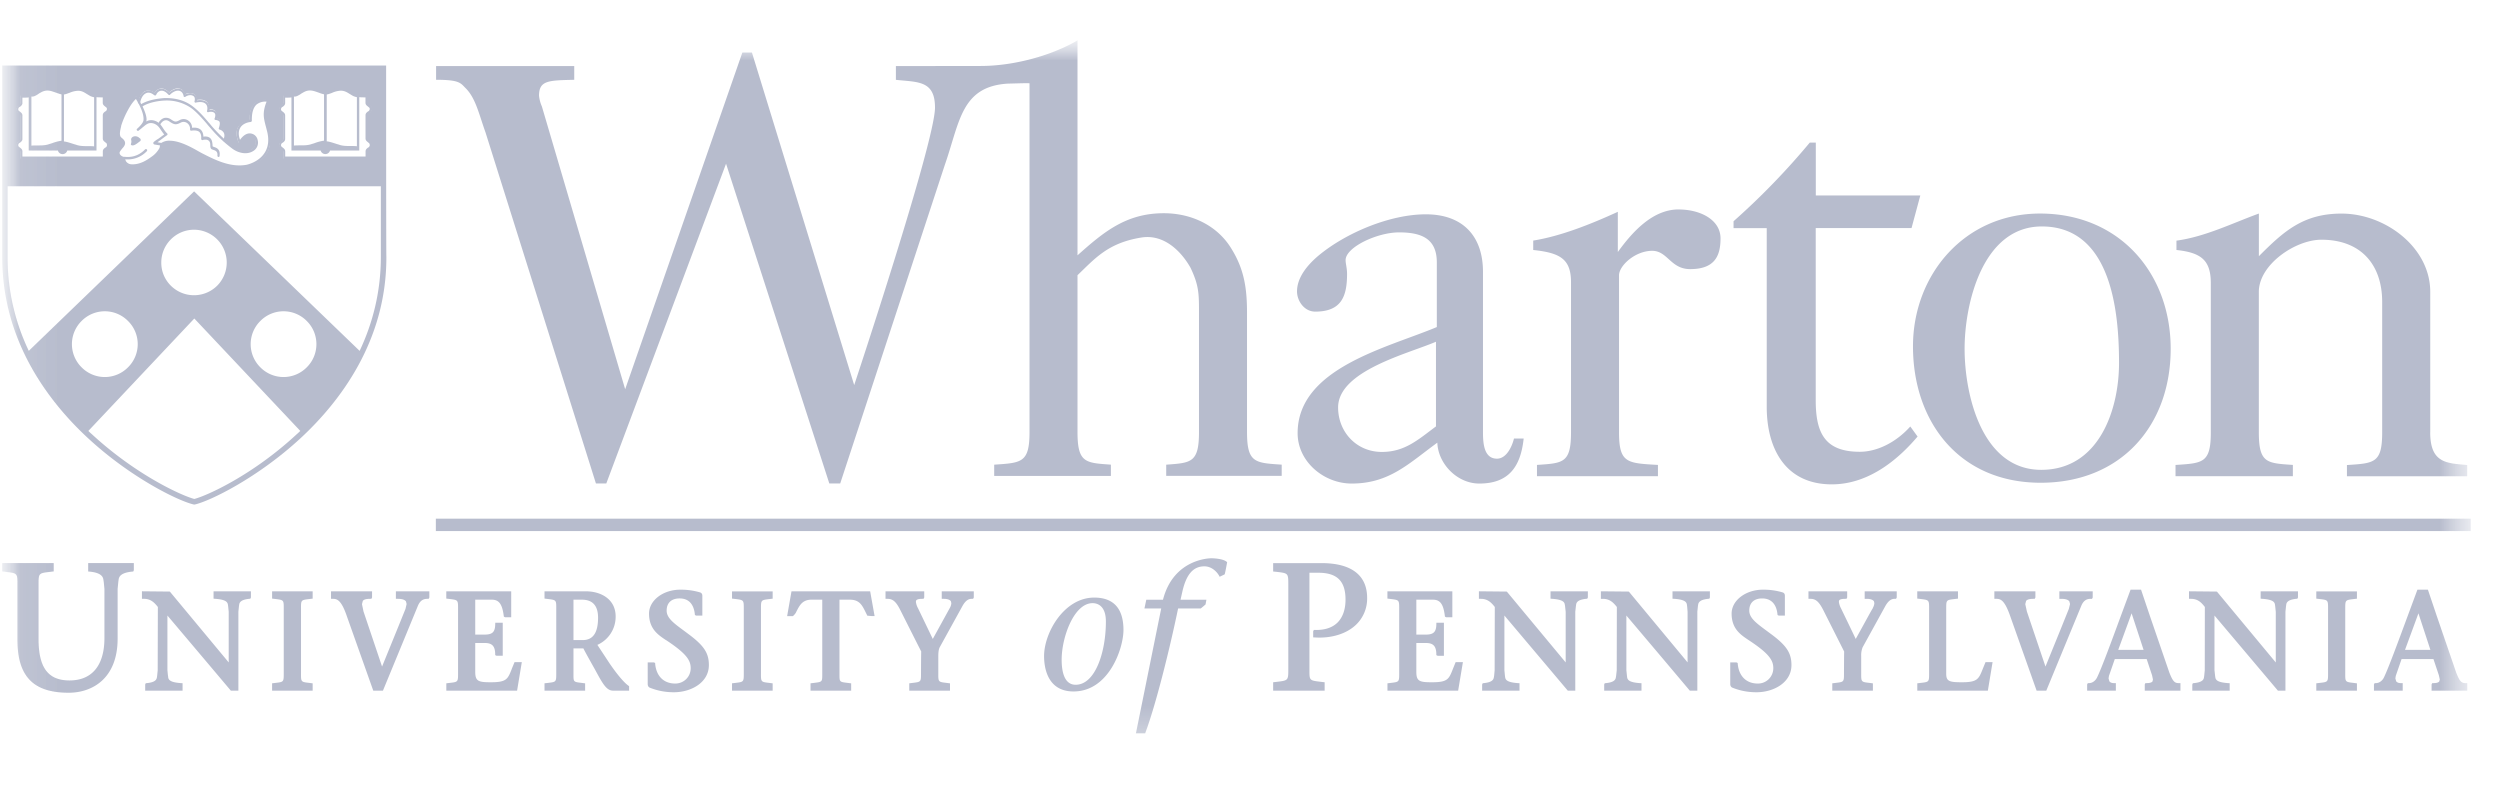 <svg width="62" height="20" fill="none" xmlns="http://www.w3.org/2000/svg"><mask id="a" style="mask-type:luminance" maskUnits="userSpaceOnUse" x="0" y="1" width="62" height="19"><path d="M.059 1h61.466v18.36H.059V1Z" fill="#fff"/></mask><g mask="url(#a)"><mask id="b" style="mask-type:luminance" maskUnits="userSpaceOnUse" x="0" y="0" width="62" height="19"><path d="M.059.999h61.276v17.58H.059V.998v.001Z" fill="#fff"/></mask><g mask="url(#b)" fill="#B7BCCD"><path fill-rule="evenodd" clip-rule="evenodd" d="M10.809 12.863h50.466v.308H10.809v-.308Z"/><path d="M60.27 10.722V7.237c0-1.103-1.117-1.94-2.2-1.94-.95 0-1.434.44-2.05 1.057V5.296c-.65.236-1.336.577-2.044.672V6.2c.63.066.852.267.852.826v3.695c0 .765-.197.765-.875.81v.278h2.91v-.279c-.649-.044-.844-.044-.844-.81V7.238c0-.675.904-1.293 1.552-1.293.98 0 1.507.618 1.507 1.544v3.234c0 .765-.196.765-.874.81v.278h2.983v-.279c-.51-.044-.918-.044-.918-.81Zm-9.648.93c-1.476 0-1.9-1.87-1.9-3.003 0-1.102.438-3.033 1.915-3.033 1.733 0 1.915 2.136 1.915 3.386 0 1.162-.498 2.65-1.93 2.65Zm-.03-6.356c-1.87 0-3.15 1.515-3.15 3.294 0 1.868 1.145 3.382 3.166 3.382 1.988 0 3.225-1.41 3.225-3.323 0-1.868-1.266-3.353-3.24-3.353Zm-14.98 5.279c-.436.323-.768.633-1.342.633-.633 0-1.085-.5-1.085-1.103 0-.912 1.75-1.337 2.427-1.63v2.1Zm-2.995-2.847c.65 0 .79-.377.79-.935 0-.147-.037-.256-.036-.344.004-.32.784-.686 1.326-.686.56 0 .936.157.936.745v1.603c-1.222.514-3.452 1.015-3.452 2.631 0 .707.65 1.25 1.34 1.25.936 0 1.418-.5 2.125-1.014.017.514.483 1.014 1.041 1.014.724 0 1.025-.41 1.1-1.117h-.24c-.047.191-.182.5-.423.5-.346 0-.346-.441-.346-.69V6.742c0-.883-.497-1.427-1.418-1.427-.888 0-1.974.457-2.65 1.015-.318.265-.544.574-.544.897 0 .236.18.501.451.501Zm9.012-2.534c-.648 0-1.15.563-1.507 1.056v-.997c-.684.313-1.422.605-2.098.713V6.2c.673.07.937.228.937.8v3.72c0 .766-.194.766-.844.81v.28h3v-.28c-.768-.044-.965-.044-.965-.81V6.828c0-.236.391-.602.814-.608.392-.005.46.454.95.454.606 0 .753-.322.753-.762 0-.456-.49-.717-1.04-.717v-.001Zm5.926 5.631-.18-.248c-.356.397-.825.627-1.252.627-.87 0-1.093-.47-1.093-1.278v-4.27h2.376l.218-.809h-2.592v-1.31h-.15a17.96 17.96 0 0 1-1.89 1.95v.17h.823v4.431c0 1.052.474 1.924 1.614 1.924.98 0 1.724-.71 2.128-1.187h-.002Zm-22.899.698v.28h2.894v-.28c-.632-.044-.828-.044-.828-.809V6.825c.432-.412.752-.8 1.582-.934.55-.09.98.323 1.221.749.21.442.21.648.21 1.118v2.956c0 .764-.195.764-.813.81v.278h2.864v-.279c-.663-.044-.86-.044-.86-.809V7.758c0-.573-.06-1.058-.376-1.572-.347-.59-.995-.898-1.688-.898-.935 0-1.49.465-2.14 1.044V1c-.536.322-1.479.636-2.404.636l-2.1.003v.341c.543.059.97.012.97.688 0 .854-2.004 6.882-2.004 6.882l-2.536-8.247h-.238l-2.906 8.35-2.066-7.015a.867.867 0 0 1-.07-.265c0-.382.24-.379.873-.394v-.341h-3.426v.341c.601-.001.607.086.743.218.242.25.32.634.483 1.088l2.738 8.705h.257l2.97-7.93 2.561 7.93h.27l2.598-7.911c.368-1.054.4-1.932 1.555-2.005.306-.007.558-.018.542-.004v8.644c0 .764-.196.764-.875.81v-.001ZM.117 1.697s.01 2.866 0 2.855h9.398V1.697H.117Zm2.522 1.81c.016.01.03.023.04.038.01.016.016.035.016.055 0 .02-.006.039-.017.055-.01.017-.028.028-.039.04-.022.016-.044.032-.044.06v.177H.515v-.177c0-.028-.022-.044-.044-.06a.128.128 0 0 1-.04-.04.107.107 0 0 1-.016-.055c0-.022.006-.039.017-.055.01-.017.028-.028.04-.039.021-.017.043-.033.043-.06v-.582c0-.027-.022-.044-.044-.06a.129.129 0 0 1-.04-.04.107.107 0 0 1-.016-.055c0-.022.006-.038.017-.055.01-.016.028-.027.04-.039.021-.016.043-.033.043-.06v-.183h.027c.121 0 .226 0 .304-.033.027-.011.06-.033.088-.05a.44.44 0 0 1 .244-.083c.088 0 .166.033.238.06.05.023.1.04.132.04h.017a.382.382 0 0 0 .133-.04c.072-.027.15-.06.238-.06.105 0 .182.044.243.083.028.017.055.039.09.05.07.033.181.033.303.033H2.6v.177c0 .028.023.044.045.06.01.012.027.023.038.04.01.016.017.035.017.055a.09.09 0 0 1-.017.055c-.01.017-.027.028-.038.039-.022.017-.045.033-.045.06v.576c-.005.033.017.051.04.073Zm3.972.298c-.16.254-.47.32-.48.32a.96.96 0 0 1-.189.017c-.32 0-.62-.138-.924-.298a2.394 2.394 0 0 1-.11-.061c-.194-.105-.465-.255-.692-.255a.377.377 0 0 0-.188.044l-.01.006v.011A.202.202 0 0 1 4 3.672c-.039.1-.155.2-.216.243-.132.095-.298.194-.498.194a.334.334 0 0 1-.083-.01.153.153 0 0 1-.088-.067.283.283 0 0 1-.028-.05c-.005-.017-.01-.028-.01-.044v-.011l-.012-.006c-.077-.022-.127-.077-.127-.138 0-.05.033-.089.066-.127.056-.061.1-.117.022-.189-.005-.005-.016-.01-.022-.016a.067.067 0 0 1-.027-.028c-.067-.072-.028-.216-.006-.304v-.011c.028-.094.061-.194.116-.299.072-.144.16-.31.282-.41 0 0 .006-.005.011 0 .006 0 .006 0 .006.006s.017.022.033.056l.022.033.011-.039c.034-.105.09-.171.166-.2.083-.027.16.012.2.04l.016.01.011-.016a.189.189 0 0 1 .15-.094c.082-.006.154.055.188.089l.01.01.012-.01c.038-.034.132-.106.232-.089.094.011.127.094.138.127l.006.022.022-.01a.212.212 0 0 1 .21 0c.05.033.056.088.056.127v.022l.022-.006c.06-.01.171-.016.238.05.05.055.055.122.05.171l-.006.023.022-.006c.055-.006.122 0 .16.06.028.04.017.1.006.128v.033l.017.006c.033.005.083.027.1.072a.29.29 0 0 1-.012.15l-.005.016.016.005a.185.185 0 0 1 .1.089c.027.05.022.116-.006.188l-.005.01.01.012c.067.06.14.116.205.166.14.1.354.155.498.033.056-.044.078-.127.061-.205a.173.173 0 0 0-.127-.132c-.11-.022-.2.083-.27.188 0 .005-.007.005-.012.005-.006 0-.006-.005-.01-.005-.068-.155-.068-.288-.012-.387a.368.368 0 0 1 .265-.16h.017v-.018c0-.188.044-.32.132-.403.056-.05.155-.105.321-.083.006 0 .006 0 .006.005V2.5c-.122.299-.094.41-.028.653l.017.066c.088.227.072.425-.028.586Zm2.545-.299a.13.13 0 0 1 .04.039c.01.017.015.036.015.055 0 .02-.005.039-.016.055-.01.017-.028.028-.04.04-.02.016-.043.032-.043.06v.177h-2.08v-.177c0-.028-.023-.044-.045-.06a.128.128 0 0 1-.038-.04.107.107 0 0 1-.017-.055c0-.022.006-.039.017-.055.01-.017.027-.028.038-.039.022-.017.045-.033.045-.06v-.582c0-.027-.023-.044-.045-.06a.129.129 0 0 1-.038-.04.107.107 0 0 1-.017-.055c0-.022.006-.038.017-.055.01-.016.027-.027.038-.039.022-.016.045-.033.045-.06v-.183h.027c.122 0 .227 0 .305-.033.027-.011.06-.033.088-.05a.44.44 0 0 1 .243-.083c.09 0 .166.033.238.06.05.023.1.04.133.04h.017a.382.382 0 0 0 .133-.04c.071-.027.15-.06.237-.06a.44.44 0 0 1 .244.083c.027.017.055.039.088.05.072.033.183.033.305.033h.027v.177c0 .028.022.044.044.06.012.012.028.023.04.04a.11.11 0 0 1 .016.055.09.09 0 0 1-.017.055c-.01.017-.027.028-.039.039-.022.017-.044.033-.044.06v.576c-.005.033.017.05.04.072Z"/><path d="M3.351 3.379a.15.15 0 0 1 .095.033c.01.011.022.017.028.022.022.022.022.055-.006.072l-.066.05c-.04.028-.105.072-.15.039-.022-.017.022-.05 0-.128-.005-.06.056-.088.1-.088Z"/><path d="M5.942 4.16c-.327 0-.625-.139-.935-.3a2.33 2.33 0 0 1-.11-.06c-.25-.133-.62-.338-.864-.21 0 .032-.005.06-.016.088a.67.67 0 0 1-.222.25c-.132.1-.304.198-.509.198a.23.23 0 0 1-.088-.017.21.21 0 0 1-.1-.072.48.48 0 0 1-.033-.055.16.16 0 0 1-.01-.05c-.09-.016-.145-.077-.145-.15 0-.055.04-.099.072-.138.061-.07.083-.105.028-.16a.075.075 0 0 0-.022-.017c-.01-.005-.022-.016-.034-.027-.07-.078-.033-.227-.005-.32v-.012c.032-.104.07-.205.116-.304.072-.15.16-.31.288-.415.005-.006.016-.006.022-.006.011 0 .017.006.022.011.006.006.055.083.105.188.221-.132.531-.144.57-.15.194-.005.476.023.714.211.15.116.27.255.387.393.033.033.06.072.094.11.182.205.354.366.531.493.133.094.337.15.476.033.05-.039.072-.116.055-.188-.017-.06-.055-.105-.11-.116-.1-.022-.183.077-.25.177-.005.011-.016.017-.027.011-.01 0-.022-.006-.022-.017-.067-.16-.072-.298-.01-.404a.385.385 0 0 1 .275-.17c0-.195.044-.333.14-.416.054-.05.16-.11.336-.083.011 0 .017.006.022.017.006.005.006.016 0 .027-.122.294-.088.4-.028.642l.017.067c.06.237.044.437-.06.603-.167.265-.482.326-.499.331-.05 0-.11.006-.17.006ZM4.21 3.49c.233 0 .504.143.708.26.04.022.078.044.111.06.354.183.708.343 1.084.277 0 0 .305-.06.454-.304.094-.15.11-.338.05-.553L6.6 3.163c-.06-.227-.1-.36.011-.642a.348.348 0 0 0-.249.072c-.083.078-.12.21-.116.4 0 .015-.01.026-.028.032-.116.011-.215.066-.26.144-.044.077-.05.177-.005.298.055-.077.155-.182.282-.154a.201.201 0 0 1 .155.16.243.243 0 0 1-.078.25c-.166.132-.398.076-.547-.034a3.173 3.173 0 0 1-.537-.504c-.033-.038-.066-.072-.094-.11-.116-.133-.238-.277-.382-.388a1.061 1.061 0 0 0-.674-.193c-.128.005-.377.04-.543.144.05.105.1.232.1.326a.162.162 0 0 1-.01.05c.121-.072.264-.022.347.066.017.022.04.05.061.083.033.05.067.105.111.144.006.006.01.014.011.022 0 .011-.006.017-.01.022 0 0-.079.056-.189.14-.017.01-.028.021-.044.032l-.006.005.094.017a.365.365 0 0 1 .21-.056Zm-.84-1.035c-.106.1-.183.243-.25.376-.05.105-.088.2-.116.293v.011c-.016.067-.055.21-.005.266.005.006.016.011.022.022.01.006.02.013.028.022.105.1.033.183-.023.244-.027.038-.06.072-.06.1 0 .071.088.1.116.104.01.006.022.011.022.028a.15.15 0 0 0 .011.055.09.09 0 0 0 .022.04.18.18 0 0 0 .072.05.28.28 0 0 0 .072.01c.194 0 .348-.094.476-.188a.62.62 0 0 0 .2-.22c.004-.024.01-.04.01-.062l-.133-.022H3.83c-.017-.006-.023-.017-.028-.028-.006-.028.022-.044.066-.078.017-.01.028-.022.045-.027.071-.05.127-.094.16-.116-.039-.045-.066-.089-.094-.128a.476.476 0 0 0-.055-.072c-.067-.07-.183-.116-.282-.055-.04.022-.072.055-.11.083-.029.028-.062.05-.095.078-.01.01-.028.005-.039-.006a.027.027 0 0 1 0-.039l.017-.016c.044-.039.144-.139.144-.205.016-.177-.132-.43-.188-.52Z"/><path d="M3.17 3.954c-.026 0-.054 0-.087-.005-.017 0-.028-.017-.028-.033 0-.017.017-.028.033-.028.139.016.332 0 .51-.183.01-.01.027-.01.043 0 .012.011.012.028 0 .045a.655.655 0 0 1-.47.204Zm2.397-.448h-.011c-.017-.005-.023-.022-.017-.039.033-.071.033-.132.01-.177a.178.178 0 0 0-.104-.077c-.006 0-.017-.006-.017-.017a.017.017 0 0 1 0-.022c.01-.027.034-.11.017-.15-.011-.032-.078-.049-.1-.049-.01 0-.016-.006-.022-.011-.005-.006-.005-.017 0-.028.01-.022.028-.088.006-.121-.044-.067-.16-.034-.16-.034a.024.024 0 0 1-.028-.005c-.006-.006-.011-.017-.006-.028 0 0 .033-.105-.033-.171-.077-.078-.238-.033-.244-.033-.01.005-.022 0-.027-.006-.006-.006-.011-.017-.006-.028 0-.005.028-.088-.027-.127-.094-.06-.2.017-.2.017-.005.005-.016.005-.027.005-.011-.005-.017-.01-.017-.022 0-.005-.016-.116-.116-.133-.11-.016-.221.094-.221.1-.006.005-.011.011-.022.005a.042.042 0 0 1-.022-.01s-.078-.1-.172-.095c-.094.006-.127.1-.127.1-.006.011-.011.017-.022.017s-.017 0-.028-.006c0 0-.094-.089-.188-.055-.116.044-.15.188-.16.238-.006.016-.017.022-.034.022-.016-.006-.022-.017-.022-.034.01-.055.05-.22.2-.276.088-.033.17.01.215.044a.185.185 0 0 1 .16-.1c.095-.005.166.061.2.095.044-.04.143-.105.249-.094.088.01.138.083.155.138.05-.022.138-.055.226 0 .06.039.067.105.06.15.062-.012.184-.017.256.055.06.06.06.138.055.182.05-.005.133-.005.183.066.027.045.022.106.01.144.04.011.095.033.117.083.016.05 0 .122-.011.16a.205.205 0 0 1 .11.1c.034.061.028.139-.01.227-.012-.005-.017 0-.028 0Z"/><path d="M5.42 3.893c-.017 0-.028-.016-.028-.033.011-.105-.05-.127-.105-.144a.27.27 0 0 1-.039-.016c-.027-.017-.033-.056-.033-.089 0-.039 0-.083-.033-.116-.05-.055-.155-.022-.155-.022-.01.005-.022 0-.028-.006a.042.042 0 0 1-.01-.027s.016-.116-.05-.172c-.056-.044-.16-.033-.194-.027-.01 0-.017 0-.022-.006a.042.042 0 0 1-.01-.022.175.175 0 0 0-.079-.166.149.149 0 0 0-.144-.01c-.116.06-.16.065-.287-.023-.039-.028-.078-.039-.116-.028-.045.011-.089.055-.122.116-.006.011-.022.022-.039.011-.01-.005-.022-.022-.01-.038.038-.078.093-.133.16-.15a.21.21 0 0 1 .16.033c.105.072.127.072.227.017a.198.198 0 0 1 .2.011.214.214 0 0 1 .1.183c.05-.006.142-.01.21.044.06.05.071.133.071.177.044-.01.127-.01.177.044.044.05.044.11.05.155 0 .017 0 .04.005.044.006 0 .017.006.028.011.055.017.16.05.143.205 0 .033-.01.044-.027.044ZM2.648 3.49c-.022-.016-.038-.027-.038-.05v-.575c0-.016.01-.027.038-.05a.106.106 0 0 0 .045-.044c.01-.022.022-.044.022-.066 0-.022-.006-.05-.022-.066a.167.167 0 0 0-.045-.045c-.022-.016-.038-.027-.038-.05v-.199h-.045c-.105 0-.22 0-.293-.033a.331.331 0 0 1-.083-.05c-.066-.038-.138-.088-.254-.088-.089 0-.172.033-.244.06a.36.36 0 0 1-.127.04h-.01a.36.36 0 0 1-.128-.04c-.072-.027-.155-.06-.244-.06a.438.438 0 0 0-.254.088l-.083.05c-.072.033-.188.033-.293.033H.507v.205c0 .017-.01.028-.038.05a.113.113 0 0 0-.045.044c-.01.022-.022.044-.022.066a.1.1 0 0 0 .022.067.168.168 0 0 0 .045.044c.022.017.038.028.038.05v.575c0 .017-.01.028-.038.05a.113.113 0 0 0-.045.044c-.01.022-.022.044-.022.067 0 .022.006.05.022.066a.17.17 0 0 0 .045.044c.022.017.038.028.038.05v.194h2.114v-.194c0-.016.01-.028.038-.05a.106.106 0 0 0 .045-.044c.01-.022.022-.044.022-.066a.1.1 0 0 0-.022-.067.21.21 0 0 0-.056-.05Zm-.935-1.183a.593.593 0 0 1 .222-.056c.094 0 .155.04.215.078.028.016.061.038.094.055a.414.414 0 0 0 .09.028V3.63c-.05-.006-.106-.006-.16-.006-.09 0-.179 0-.267-.027-.028-.012-.06-.017-.089-.028-.088-.028-.17-.055-.226-.06h-.006V2.343c.044-.005.083-.022.127-.038v.001Zm-.846.072a.52.52 0 0 0 .094-.056c.066-.038.122-.077.216-.077.077 0 .155.033.221.055.041.017.084.03.127.04v1.15H1.52a1.086 1.086 0 0 0-.227.06c-.028.011-.06.017-.089.028-.088.028-.177.028-.265.028-.055 0-.11 0-.16.005V2.394a.157.157 0 0 0 .088-.015ZM2.654 3.6a.08.08 0 0 1-.01.033.057.057 0 0 1-.034.028c-.028.022-.06.044-.06.094v.127H.556v-.127c0-.05-.033-.072-.06-.094-.012-.01-.023-.017-.034-.028a.079.079 0 0 1-.01-.033c0-.01.005-.022.01-.033a.057.057 0 0 1 .033-.028c.028-.022.061-.044.061-.094v-.58c0-.05-.033-.073-.06-.095-.012-.01-.023-.016-.034-.027a.08.08 0 0 1-.01-.034c0-.01.005-.022.01-.033a.057.057 0 0 1 .033-.027c.028-.023.061-.045.061-.094v-.133h.006c.05 0 .105 0 .15-.006v1.317h.724a.12.12 0 0 0 .19.064.12.12 0 0 0 .042-.064h.725V2.41c.05.005.1.005.15.005h.005v.133c0 .05.033.072.06.094.012.011.023.017.034.028.006.01.01.021.01.033 0 .011-.005.022-.01.033a.057.057 0 0 1-.033.028c-.028.022-.06.044-.06.094v.575c0 .05.032.072.06.094.011.011.022.017.033.028.01.016.01.027.01.044l.001.001Zm6.511-.11c-.022-.017-.039-.028-.039-.05v-.576c0-.016.011-.027.04-.05a.114.114 0 0 0 .043-.044.156.156 0 0 0 .022-.066c0-.022-.005-.05-.022-.066a.168.168 0 0 0-.044-.045c-.022-.016-.039-.027-.039-.05v-.199h-.044c-.105 0-.22 0-.293-.033a.331.331 0 0 1-.083-.05c-.066-.038-.138-.088-.255-.088-.088 0-.17.033-.243.06a.36.36 0 0 1-.127.04h-.01a.36.36 0 0 1-.129-.04c-.07-.027-.154-.06-.243-.06a.438.438 0 0 0-.254.088l-.083.05c-.072.033-.189.033-.294.033h-.044v.205c0 .017-.01.028-.039.05a.11.11 0 0 0-.044.044.157.157 0 0 0-.022.066c0 .023.005.05.022.067a.169.169 0 0 0 .044.044c.022.017.04.028.04.05v.575c0 .017-.012.028-.04.05a.113.113 0 0 0-.044.044.157.157 0 0 0-.022.067c0 .022.005.05.022.066a.17.17 0 0 0 .044.044c.022.017.04.028.04.05v.194h2.112v-.194c0-.016.011-.028.04-.05a.107.107 0 0 0 .043-.044c.011-.022.022-.044.022-.066 0-.023-.005-.05-.022-.067-.022-.027-.044-.037-.055-.049ZM8.23 2.305a.593.593 0 0 1 .221-.056c.094 0 .155.04.216.078.028.016.061.038.094.055a.414.414 0 0 0 .09.028v1.217c-.05-.006-.106-.006-.16-.006-.09 0-.179 0-.267-.027-.028-.012-.06-.017-.089-.028-.088-.028-.17-.055-.227-.06h-.005V2.343c.04-.005.083-.022.127-.038Zm-.852.072c.033-.017.067-.034.094-.056.067-.038.122-.077.216-.077.077 0 .155.033.221.055.041.017.084.03.127.04v1.15h-.005a1.086 1.086 0 0 0-.227.06c-.027.011-.06.017-.088.028-.089.028-.177.028-.266.028-.055 0-.11 0-.16.005V2.394c.033.006.06-.005.088-.016ZM9.171 3.6a.08.08 0 0 1-.012.033.057.057 0 0 1-.033.028c-.027.022-.06.044-.06.094v.127H7.073v-.127c0-.05-.033-.072-.06-.094-.012-.01-.023-.017-.034-.028a.079.079 0 0 1-.01-.033c0-.01.004-.022.01-.033a.057.057 0 0 1 .033-.028c.028-.022.06-.044.06-.094v-.58c0-.05-.032-.073-.06-.095-.01-.01-.022-.016-.033-.027a.079.079 0 0 1-.01-.034c0-.01.004-.022.01-.033a.057.057 0 0 1 .033-.027c.028-.023.06-.045.06-.094v-.133h.006c.05 0 .106 0 .15-.006v1.317h.724a.12.12 0 0 0 .117.088.12.12 0 0 0 .116-.088h.725V2.41c.05.005.1.005.15.005h.004v.133c0 .05.034.072.061.094.011.011.022.017.033.028.007.01.011.021.012.033a.08.08 0 0 1-.012.033.057.057 0 0 1-.033.028c-.027.022-.06.044-.06.094v.575c0 .05.033.072.06.094.011.011.022.017.033.028.006.016.012.027.012.044l.001.001Z"/><path d="M9.576 1.625H.056v4.747c-.006 2.08 1.15 3.59 2.124 4.492 1.062.984 2.252 1.565 2.628 1.648h.022c.376-.083 1.565-.664 2.628-1.648.973-.902 2.13-2.412 2.124-4.492-.006-.061-.006-4.747-.006-4.747Zm-.132.133v2.727H.188V1.758h9.256ZM2.024 9.11a.808.808 0 0 1 0-1.15.808.808 0 0 1 1.15 0 .805.805 0 0 1 0 1.15.808.808 0 0 1-1.15 0Zm5.34 1.654c-1.101 1.024-2.241 1.533-2.545 1.61-.304-.078-1.444-.592-2.545-1.61-.028-.022-.055-.05-.083-.077l2.628-2.788 2.628 2.788c-.028.027-.056.055-.083.077ZM4 6.51c0-.448.365-.813.813-.813a.814.814 0 0 1 .574 1.387.815.815 0 0 1-1.327-.262A.807.807 0 0 1 4 6.51Zm3.607 2.6a.808.808 0 0 1-1.15 0 .808.808 0 0 1 0-1.15.808.808 0 0 1 1.15 0c.32.315.32.835 0 1.15Zm1.31-.41L4.814 4.746l-4.1 3.955a5.347 5.347 0 0 1-.525-2.33V4.619h9.256v1.754c0 .88-.21 1.66-.526 2.329V8.7Zm8.17 7.035-.12-.09c-.262-.192-.434-.32-.434-.502 0-.192.118-.302.322-.302.274 0 .356.208.376.382l.003.029.03.015h.154v-.493c0-.057-.037-.077-.058-.083a1.685 1.685 0 0 0-.488-.067c-.428 0-.776.266-.776.593 0 .376.223.525.4.645l.03.018c.507.335.603.501.603.692 0 .213-.17.38-.384.38-.281 0-.466-.18-.496-.48l-.002-.03-.032-.015h-.152v.536c0 .064.038.086.053.092.19.076.392.114.597.113.42 0 .867-.236.867-.674 0-.296-.12-.479-.493-.759Zm1.067-.89.084.01c.208.026.208.026.208.246v1.59c0 .22 0 .22-.208.245l-.084.01v.182h1.008v-.181l-.084-.011c-.207-.024-.207-.024-.206-.242V15.1c0-.218 0-.218.207-.243l.083-.01v-.181h-1.008v.179Zm-15.967-.672.045.004c.277.029.322.127.332.198l.01.066.016.167v1.215c0 .679-.307 1.052-.866 1.052-.532 0-.768-.318-.768-1.03V14.51c0-.294 0-.294.28-.327l.096-.012v-.207H.055v.207l.095.012c.283.034.283.034.282.327v1.355c0 .909.392 1.315 1.27 1.315.588 0 1.215-.353 1.215-1.342v-1.234l.017-.174.008-.056c.01-.078.059-.17.333-.198l.029-.002.015-.032v-.178H2.187v.209Zm21.168.678h.05c.09 0 .156.023.178.062l.01.045a.273.273 0 0 1-.04.124l-.42.764-.366-.761a.439.439 0 0 1-.053-.162l.007-.032c.01-.015.04-.04.15-.04h.033l.017-.033v-.153h-.96v.186h.048c.133 0 .214.07.318.277 0 0 .518 1.029.52 1.03-.004 0-.006.538-.006.538v.029c0 .186-.01.187-.207.211l-.084.01v.182h1.01v-.181l-.084-.011c-.207-.024-.207-.024-.206-.238v-.42c0-.074.004-.164.034-.224l.564-1.023c.089-.16.17-.18.232-.18h.033l.017-.033v-.153h-.795v.186Zm-3.726-.186-.108.615h.143a.392.392 0 0 0 .07-.079c.098-.198.163-.33.404-.33h.254v1.847c0 .193 0 .193-.207.218l-.084.01v.182h1.008v-.181l-.084-.011c-.206-.024-.206-.024-.206-.21v-1.854h.254c.242 0 .307.132.404.331l.033.066.117.01h.063l-.11-.614h-1.951Zm-12.881.18.083.01c.207.026.207.026.206.243v1.596c0 .218 0 .218-.206.242l-.083.01v.182h1.006v-.181l-.083-.011c-.207-.024-.207-.024-.206-.24v-1.6c-.001-.215-.001-.215.206-.24l.083-.01v-.181H6.748v.18Zm-1.452.002.046.004c.257.018.3.08.31.144v-.002l.007.05.013.13v1.255l-1.46-1.757-.692-.007v.187h.05c.17 0 .26.095.345.202l-.004 1.57-.013.13-.006.044c-.01.06-.044.124-.247.144l-.03.003-.014.031v.153h.927v-.184l-.047-.003c-.242-.018-.3-.071-.31-.144a.39.39 0 0 0-.007-.052l-.012-.125v-1.355l1.024 1.212.549.651h.187V15.17l.014-.136.006-.04c.007-.052.04-.122.246-.143l.03-.003.015-.03v-.153h-.927v.182Zm7.396 1.743c-.1.254-.13.33-.52.33-.308 0-.386-.025-.386-.26v-.714h.235c.182 0 .255.076.26.269v.032l.033.016h.154v-.819h-.185l-.002.048c-.004.182-.072.246-.26.246h-.235v-.866h.41c.177 0 .258.106.296.393l.004.028.03.015h.152v-.643h-1.61v.18l.085.01c.207.026.207.026.207.243v1.596c0 .218 0 .218-.207.242l-.084.01v.182h1.755l.117-.707h-.18l-.07.169Zm1.76-.716h-.23v-1.002h.21c.265 0 .4.15.4.446 0 .374-.125.556-.38.556Zm1.136 1.133c-.108-.074-.28-.276-.47-.554l-.303-.46a.763.763 0 0 0 .453-.705c0-.43-.368-.623-.732-.623h-1.032v.18l.084.01c.208.026.208.026.207.243v1.596c0 .218 0 .218-.207.242l-.084.01v.182h1.007v-.181l-.083-.011c-.206-.024-.206-.024-.206-.208v-.647h.246c.023.047.088.169.286.52.19.351.285.527.45.527h.398v-.11l-.014-.011Zm-5.77-2.156h.05c.102 0 .17.022.2.064l.016.065-.028.121-.158.391-.423 1.039-.46-1.366-.038-.181.02-.08c.025-.036.083-.053.18-.053h.033l.017-.033v-.153H8.209v.186h.05c.102 0 .208.033.344.434l.654 1.843h.24l.867-2.104c.064-.153.16-.173.234-.173h.033l.017-.033v-.153h-.83v.186Zm28.635-.004.046.004c.256.018.3.08.308.143l.006.033.016.147v1.254l-1.46-1.757-.692-.007v.187h.05c.169 0 .26.095.344.202l-.004 1.57-.012.13-.007.044c-.01.06-.045.123-.246.144l-.03.003-.015.031v.153h.927v-.184l-.046-.003c-.243-.018-.3-.071-.31-.144l-.006-.042-.013-.135v-1.355l1.125 1.333.447.53h.186V15.17l.014-.127.007-.049c.007-.052.04-.122.247-.143l.029-.003.015-.031v-.152h-.926v.182Zm14.079 1.27.332-.907.297.907h-.63Zm1.493.824c-.104 0-.148-.066-.227-.266l-.48-1.398-.22-.653h-.26l-.24.648c-.237.645-.482 1.308-.59 1.527-.041.086-.12.142-.198.142h-.032l-.017.033v.154h.712v-.187h-.05c-.035 0-.084-.008-.111-.046l-.02-.07.01-.064.145-.417h.79l.134.403.022.104-.011.048c-.02.027-.07.042-.143.042h-.033l-.016.033v.154h.885v-.187h-.05Zm-2.143-2.09.017-.033v-.153h-.827v.186h.05c.1 0 .17.022.198.064l.017.065-.03.121-.201.5-.378.93-.461-1.366-.04-.182.02-.08c.027-.035.084-.052.182-.052h.032l.017-.033v-.153H49.46v.186h.05c.106 0 .206.033.345.434l.653 1.843h.24l.348-.844.52-1.26c.063-.153.158-.173.234-.173h.032Zm-2.708 1.734c-.102.257-.133.335-.523.335-.307 0-.385-.025-.385-.21V15.1c0-.22 0-.22.208-.244l.084-.01v-.181h-1.01v.18l.085.01c.209.026.209.026.209.245v1.592c0 .22 0 .22-.21.244l-.083.01v.182h1.75l.117-.707h-.175l-.067.164Zm6.89-1.738.046.004c.257.018.3.08.309.143l.006.043.014.136v1.256l-1.46-1.758-.692-.007v.187h.05c.172 0 .26.095.343.202l-.002 1.57-.014.139-.005.035c-.008.06-.043.123-.246.144l-.03.003-.014.031v.153h.927v-.184l-.046-.003c-.244-.018-.3-.07-.31-.144a.897.897 0 0 1-.006-.04l-.015-.137v-1.355l.946 1.12.627.743h.187V15.17l.013-.127.007-.049c.007-.052.04-.122.246-.143l.03-.003.015-.031v-.152h-.926v.182Zm3.58 1.27c.027-.073.288-.781.333-.907l.297.907h-.63Zm1.495.824c-.105 0-.15-.066-.227-.266l-.48-1.398-.22-.653h-.26l-.24.648c-.238.645-.483 1.308-.59 1.527-.04.086-.12.142-.198.142h-.033l-.017.033v.154h.713v-.187h-.05c-.035 0-.084-.008-.112-.046l-.02-.07.01-.064.144-.417h.79l.135.403.023.104-.013.048c-.02.027-.068.042-.141.042h-.033l-.017.033v.154h.885v-.187h-.05Zm-3.695-2.095.084.01c.208.025.208.025.208.242v1.596c0 .218 0 .218-.208.242l-.084.01v.182h1.008v-.181l-.083-.011c-.208-.024-.208-.024-.207-.242V15.1c0-.218 0-.218.207-.243l.083-.01v-.181h-1.008v.18Zm-15.966.002.047.003c.257.018.3.08.31.143l.007.054.01.125v1.254l-1.457-1.756-.693-.007v.187h.05c.17 0 .262.095.346.202l-.003 1.57-.015.136-.006.037c-.008.06-.044.125-.246.145l-.03.003-.014.031v.153h.925v-.184l-.046-.003c-.242-.018-.298-.07-.31-.144a8.58 8.58 0 0 1-.006-.05l-.013-.127v-1.355l.903 1.068.67.795h.187V15.17l.014-.137.006-.038c.008-.052.04-.123.247-.144l.03-.003.014-.03v-.153h-.927v.183Zm-8.708-.883h-1.196v.208l.096.01c.28.034.28.034.28.326v2.074c0 .292 0 .292-.28.326l-.096.011v.208h1.277v-.208l-.096-.011c-.281-.034-.281-.034-.281-.287v-2.418h.218c.468 0 .677.206.677.668 0 .244-.07.44-.2.569-.128.125-.314.187-.552.182h-.033l-.017.032v.152l.046.002c.406.025.776-.089 1.012-.311a.896.896 0 0 0 .28-.669c0-.565-.392-.864-1.135-.864Zm-3.928.908h-.414l-.046.217h.416l-.627 3.096h.229l.004-.011c.257-.684.602-2.066.813-3.085h.56c.01-.004.115-.095.115-.095l.005-.004.022-.118h-.642l.043-.19c.097-.436.27-.638.548-.638.179 0 .312.132.372.244l.007.015.124-.06c.01-.012.062-.301.062-.301-.093-.097-.382-.098-.394-.098-.038 0-.936.013-1.197 1.027v.001Zm7.19 1.716c-.1.255-.13.331-.52.331-.31 0-.387-.025-.387-.26v-.714h.236c.182 0 .255.076.26.269v.032l.033.016h.155v-.819h-.187l-.001.048c-.004.182-.073.246-.26.246h-.236v-.866h.41c.179 0 .259.106.296.393l.004.028.03.015h.153v-.643h-1.61v.18l.084.01c.208.026.208.026.208.244v1.594c0 .218 0 .218-.208.243l-.083.01v.182h1.753l.118-.707h-.18l-.068.168Zm10.212-1.738h.05c.09 0 .156.023.18.062l.01.044a.274.274 0 0 1-.041.125l.01-.007c-.021.025-.073.121-.271.481l-.16.29c-.046-.1-.366-.761-.366-.761a.462.462 0 0 1-.052-.163l.007-.032c.012-.018.046-.039.15-.039h.032l.017-.033v-.153h-.96v.186h.05c.13 0 .21.07.317.278l.519 1.03c-.003 0-.005.538-.005.538v.027c0 .188-.01.188-.207.212l-.083.01v.182h1.007v-.181l-.084-.011c-.207-.024-.207-.024-.206-.242v-.417a.53.53 0 0 1 .035-.224l.563-1.022c.09-.16.172-.18.233-.18h.033l.017-.033v-.153h-.795v.186Zm-19.568 2.131c-.287 0-.347-.338-.347-.621 0-.559.306-1.403.767-1.403.1 0 .33.045.33.456 0 .76-.264 1.568-.75 1.568Zm.46-2.162c-.747 0-1.243.873-1.243 1.45 0 .264.07.878.73.878.882 0 1.239-1.075 1.239-1.524 0-.533-.245-.804-.726-.804Zm16.8.915-.121-.09c-.26-.192-.433-.32-.433-.502 0-.192.117-.302.32-.302.217 0 .35.135.378.382l.003.029.03.015h.152v-.493c0-.054-.031-.076-.058-.083a1.668 1.668 0 0 0-.487-.067c-.427 0-.776.266-.776.593 0 .375.223.523.4.643l.03.02c.508.334.604.5.604.692a.38.38 0 0 1-.386.38c-.28 0-.465-.18-.495-.48l-.003-.03-.031-.015h-.153v.536c0 .063.038.086.055.092.19.076.392.114.597.113.42 0 .866-.236.866-.674 0-.297-.12-.481-.493-.76v.001Z"/></g></g></svg>